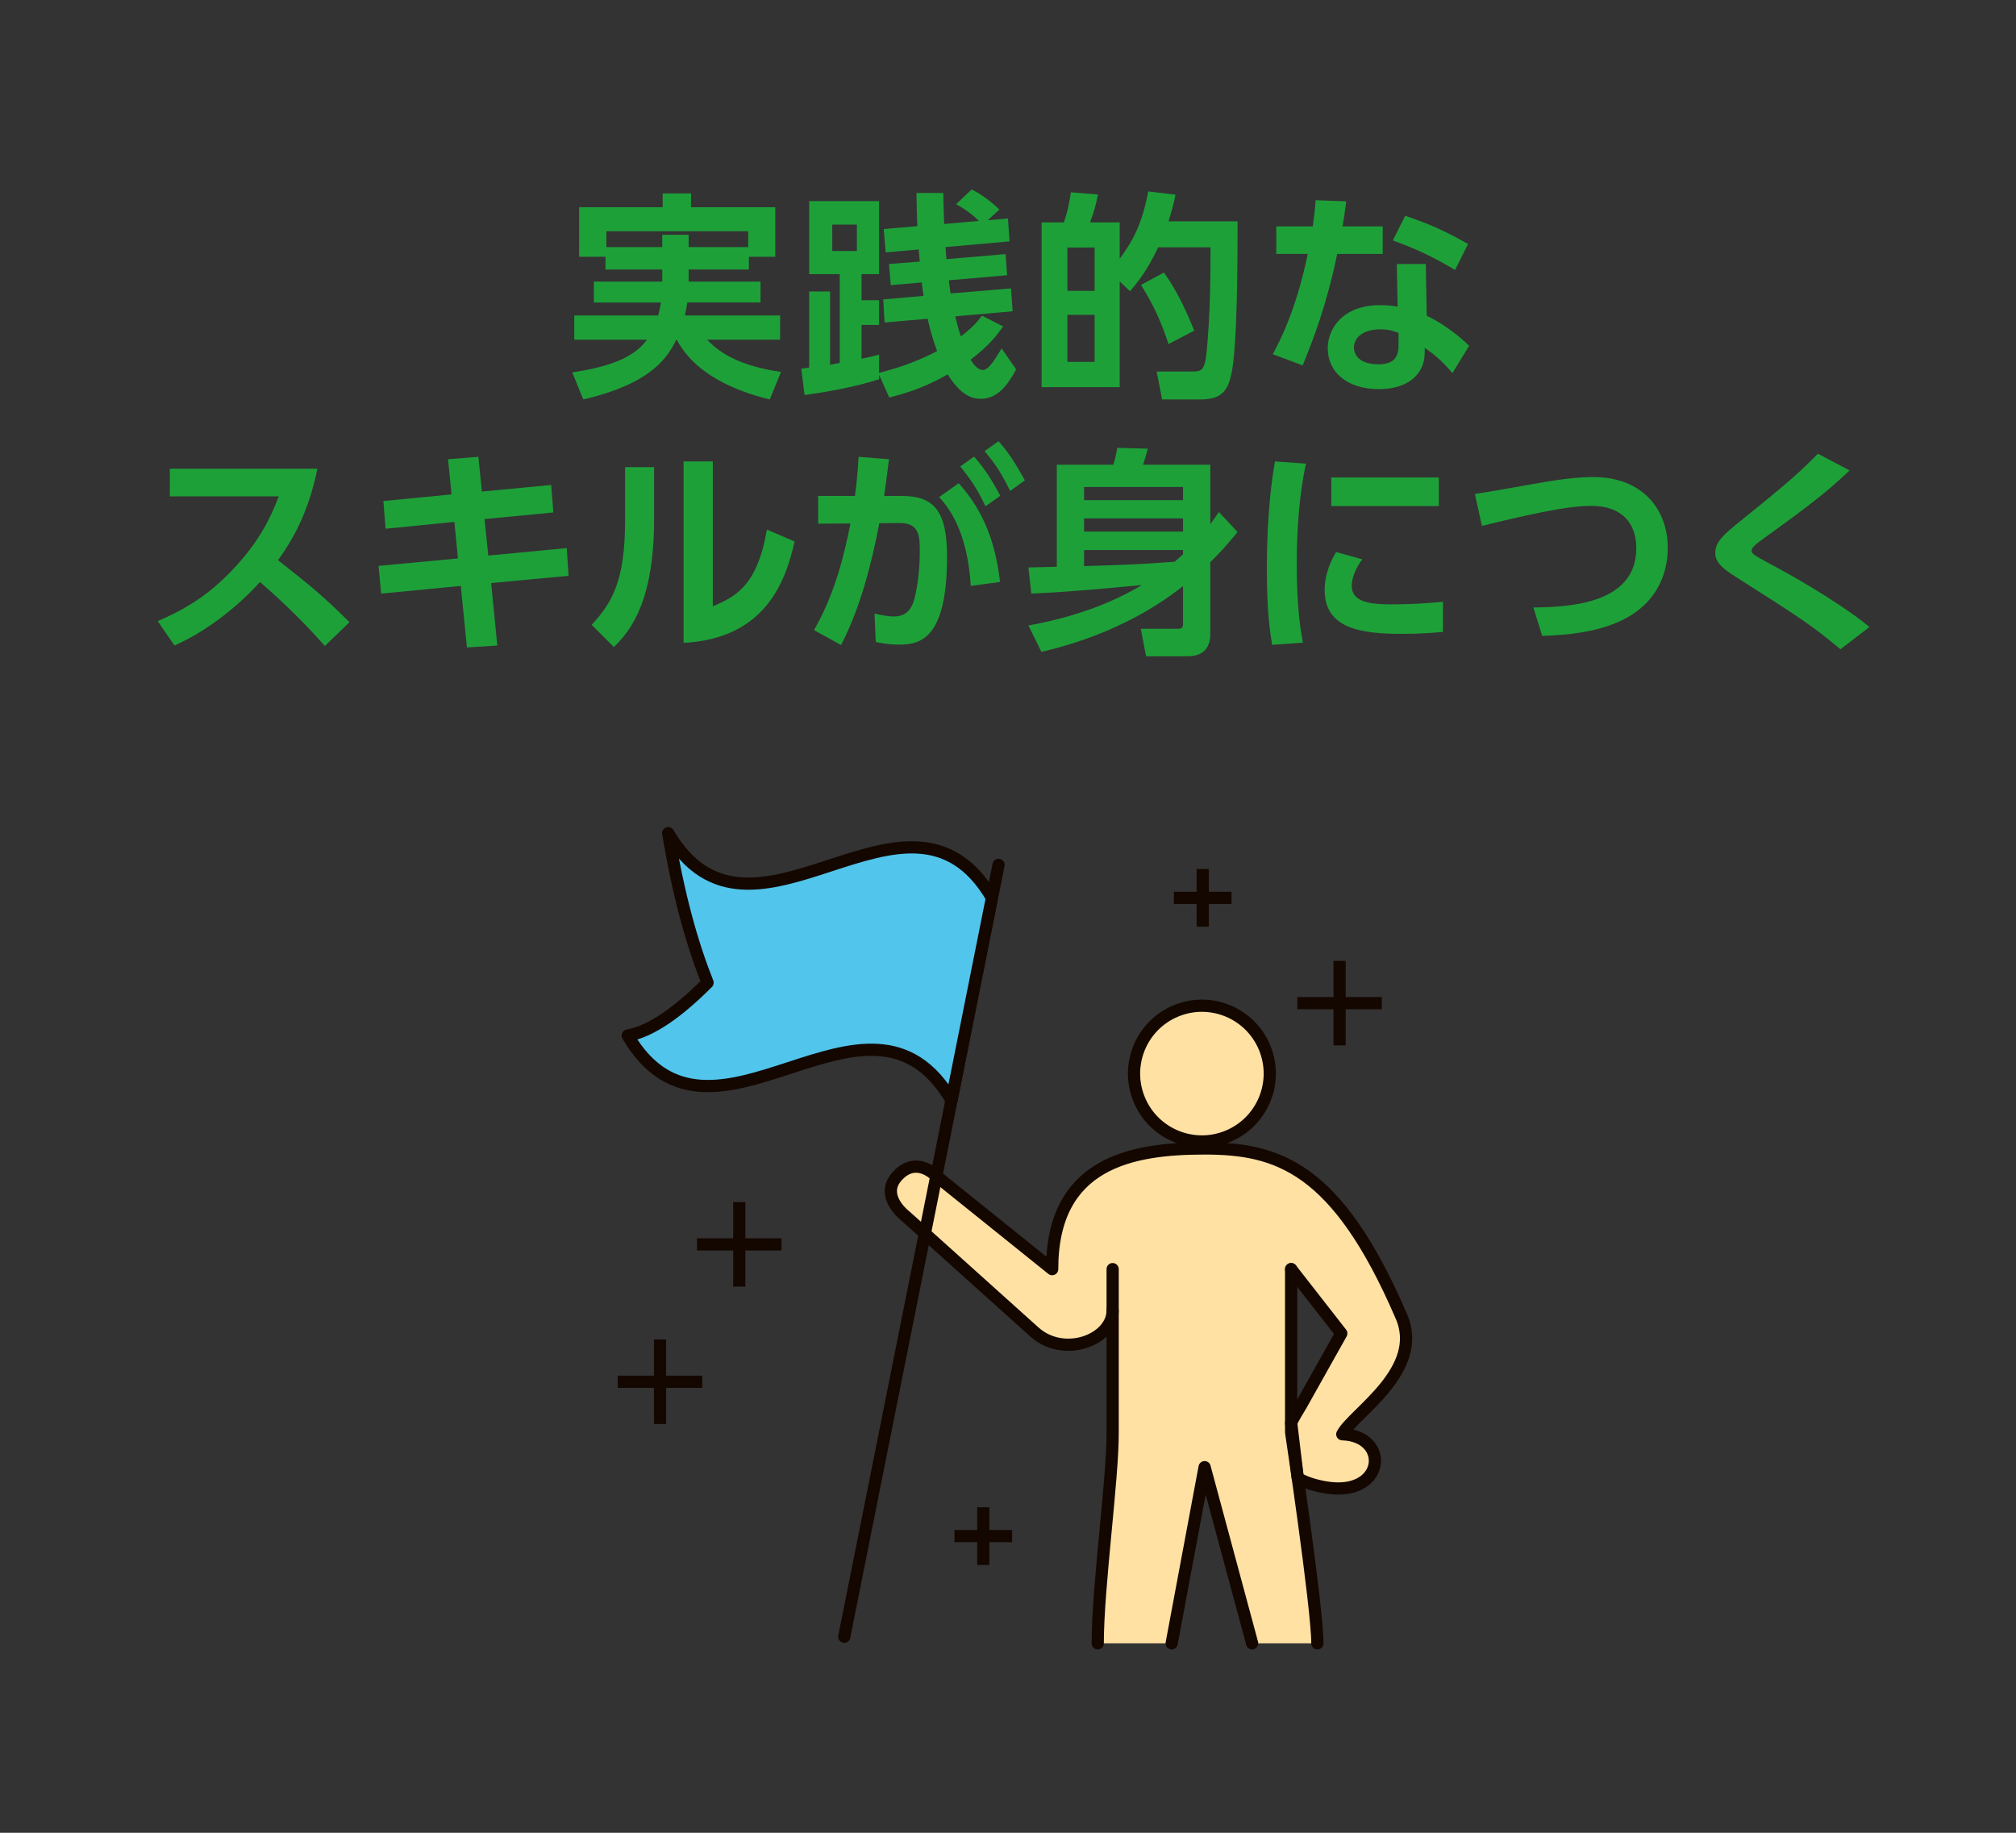 <?xml version="1.0" encoding="UTF-8"?>
<svg id="_レイヤー_2" data-name="レイヤー 2" xmlns="http://www.w3.org/2000/svg" width="330" height="300" viewBox="0 0 330 300">
  <rect x="0" y="0" width="330" height="300" fill="#333333" stroke="none"/>
  <defs>
    <style>
      .cls-1, .cls-2, .cls-3 {
        fill: none;
      }

      .cls-4 {
        fill: #51c5ec;
      }

      .cls-4, .cls-2, .cls-3, .cls-5 {
        stroke: #140700;
        stroke-linejoin: round;
        stroke-width: 2px;
      }

      .cls-4, .cls-2, .cls-5 {
        stroke-linecap: round;
      }

      .cls-6, .cls-5 {
        fill: #fff;
      }

      .cls-7 {
        fill: #ffe1a4;
      }

      .cls-8 {
        fill: #1ea039;
      }
    </style>
  </defs>
  <g id="_スキル" data-name="スキル">
    <rect class="cls-1" width="330" height="300"/>
    <g>
      <path class="cls-8" d="M112.723,44.114v1.979h11.77v3.42h-11.986c-.072.396-.144.9-.396,2.124h15.586v3.959h-11.95c3.059,3.312,7.595,4.607,12.094,5.292l-1.836,4.5c-3.311-.828-11.734-3.132-15.226-9.791h-.072c-1.403,2.844-3.995,7.163-15.226,9.791l-1.8-4.428c5.291-.828,9.862-2.087,12.238-5.363h-11.915v-3.959h13.751c.108-.54.252-1.044.432-2.124h-10.979v-3.42h11.194v-1.979h-9.287v-2.088h-4.318v-8.099h13.678v-2.268h4.644v2.268h13.786v8.099h-4.319v2.088h-9.862ZM122.477,40.443v-2.592h-23.217v2.592h9.143v-2.016h4.32v2.016h9.754Z"/>
      <path class="cls-8" d="M143.899,61.032c1.62-.432,5.256-1.332,9.503-3.563-.323-.864-.972-2.628-1.548-5.292l-7.055.612-.217-3.779,6.588-.576c-.072-.504-.217-1.512-.288-2.196l-5.075.432-.288-3.456,5.039-.396c-.036-.288-.144-1.692-.18-1.98l-5.399.468-.324-3.815,5.508-.468c-.072-1.476-.108-2.879-.145-5.435h4.392c.036,1.728.036,2.879.144,5.075l5.688-.504c-1.512-1.476-2.735-2.16-3.743-2.736l2.556-2.412c2.195,1.08,3.959,2.736,4.535,3.276l-1.907,1.764,3.312-.288.252,3.744-10.475.936c0,.288.144,1.656.144,1.979l9.683-.828.252,3.456-9.539.828c.072.54.108.972.289,2.16l9.898-.828.252,3.743-9.395.828c.468,1.908.756,2.771.936,3.275,1.979-1.512,2.627-2.339,3.455-3.383l3.456,1.764c-.864,1.188-2.159,3.06-5.327,5.436.252.432,1.043,1.691,2.016,1.691s2.123-1.979,3.06-3.527l2.376,3.419c-1.368,2.592-3.061,4.823-5.795,4.823-1.332,0-3.204-.468-5.4-3.995-4.104,2.339-7.307,3.204-9.574,3.779l-1.656-3.708v.72c-4.391,1.404-8.963,2.124-12.202,2.591l-.54-4.319c.432-.072.863-.108,1.296-.18v-12.454h3.419v11.986c.648-.108,1.152-.216,1.584-.288v-14.542h-5.003v-11.951h11.446v11.951h-2.879v4.283h2.879v4.032h-2.879v5.543c1.655-.36,1.836-.396,2.879-.684v2.988ZM136.232,36.771v4.319h4.032v-4.319h-4.032Z"/>
      <path class="cls-8" d="M192.426,31.875c-.288,1.332-.504,2.268-1.152,4.355h11.303c0,5.543,0,20.229-1.008,24.981-.576,2.628-1.512,4.176-5.111,4.176h-6.227l-.9-4.572h5.795c1.296,0,1.908-.108,2.232-2.016.18-1.044.863-7.523.791-18.322h-8.566c-1.115,2.304-2.232,4.428-4.607,7.199l-1.691-1.62v17.313h-12.779v-26.96h3.637c.719-2.016,1.008-3.996,1.151-4.931l4.427.36c-.396,1.944-.647,2.879-1.295,4.571h4.859v5.939c2.303-3.096,3.671-5.832,4.68-11.015l4.463.54ZM179.18,40.514h-4.464v7.091h4.464v-7.091ZM179.18,51.529h-4.464v7.703h4.464v-7.703ZM191.274,56.317c-1.151-3.528-2.375-6.264-4.499-9.683l3.743-2.016c2.268,3.096,3.852,6.767,4.968,9.503l-4.212,2.196Z"/>
      <path class="cls-8" d="M226.338,37.059v4.5h-7.451c-1.764,8.531-3.959,14.074-5.651,18.25l-4.896-1.835c1.008-1.872,3.816-7.091,5.724-16.414h-5.147v-4.5h5.976c.216-1.728.36-2.736.468-4.284l5.004.18c-.289,2.268-.36,2.7-.612,4.104h6.587ZM233.537,51.673c2.556,1.224,5.291,3.275,6.947,4.931l-2.736,4.463c-1.764-2.087-3.131-3.167-4.535-4.139v.792c0,3.599-2.844,5.975-7.486,5.975-5.328,0-8.388-2.88-8.388-6.695,0-3.096,2.34-7.055,8.603-7.055,1.297,0,2.232.144,2.844.252l-.144-6.983h4.751l.145,8.459ZM228.93,54.481c-.648-.216-1.477-.576-2.988-.576-2.627,0-4.318,1.224-4.318,2.988,0,.468.18,2.736,4.031,2.736,2.16,0,3.275-.828,3.275-3.132v-2.016ZM238.181,44.186c-3.708-2.196-6.479-3.491-10.187-4.823l2.016-4.032c3.743,1.224,6.406,2.412,10.295,4.607l-2.124,4.248Z"/>
      <path class="cls-8" d="M51.953,76.719c-1.476,7.307-4.14,11.771-6.443,14.974,5.472,4.32,7.415,5.903,11.699,10.151l-4.031,3.888c-2.196-2.448-5.256-5.795-10.619-10.475-3.384,3.78-8.531,7.991-14.002,10.403l-2.736-3.996c5.22-2.231,8.891-4.751,12.742-8.927,3.888-4.211,5.795-8.063,7.056-11.482h-17.817v-4.536h24.152Z"/>
      <path class="cls-8" d="M90.221,79.383l.36,4.5-11.267,1.08.611,5.975,12.851-1.224.288,4.535-12.67,1.188,1.008,10.223-4.968.324-1.008-10.079-13.03,1.26-.432-4.536,12.994-1.224-.576-5.976-11.267,1.116-.36-4.535,11.159-1.08-.576-5.759,4.968-.396.576,5.688,11.338-1.08Z"/>
      <path class="cls-8" d="M107.072,84.818c0,13.39-3.671,18.25-6.587,21.093l-3.636-3.635c3.348-3.6,5.472-7.235,5.472-17.062v-8.747h4.751v8.351ZM116.682,99.252c3.6-1.583,7.235-3.167,8.855-12.562l4.535,1.944c-1.476,6.479-4.715,15.874-18.178,16.594v-29.696h4.787v23.721Z"/>
      <path class="cls-8" d="M133.244,103.14c3.672-6.371,5.076-13.103,5.976-17.458l-5.292.036v-4.536h6.012c.252-1.835.396-3.131.612-6.407l4.968.396c-.217,1.692-.469,3.744-.793,6.011h2.881c5.183,0,7.414,2.34,7.414,9.899,0,13.103-4.104,14.434-7.738,14.434-1.801,0-3.061-.252-3.924-.432l-.217-4.644c1.009.216,2.125.468,3.168.468,1.801,0,2.844-.9,3.384-2.952.647-2.591.864-5.435.864-7.703,0-2.52-.036-4.68-3.42-4.644l-3.203.036c-1.26,6.515-3.023,13.642-6.264,19.941l-4.428-2.448ZM158.909,95.905c-.575-9.431-3.96-13.174-5.183-14.542l3.203-2.268c4.391,4.859,6.083,10.331,6.768,16.162l-4.788.648ZM159.449,74.74c1.836,2.087,3.023,4.031,4.283,6.407l-2.412,1.728c-1.331-2.771-2.303-4.283-4.139-6.515l2.268-1.62ZM163.446,72.22c1.727,1.944,2.734,3.564,4.318,6.407l-2.411,1.728c-1.368-2.771-2.304-4.248-4.175-6.515l2.268-1.62Z"/>
      <path class="cls-8" d="M168.345,102.384c10.511-1.908,16.306-5.292,18.573-6.624-6.154.576-11.23,1.08-18.105,1.404l-.468-4.284c1.548-.036,2.231-.036,4.644-.108v-16.702h9.25c.289-.936.433-1.512.648-2.771l5.004.144c-.037.144-.504,1.872-.793,2.627h11.016v9.719c.611-.828.863-1.152,1.403-1.979l3.06,3.275c-1.836,2.232-2.771,3.276-4.463,4.932v11.806c0,1.944-.936,3.6-3.708,3.6h-6.804l-.863-4.499h5.975c.757,0,.937-.108.937-.936v-6.047c-5.075,3.996-12.526,8.279-23.181,10.763l-2.124-4.319ZM193.65,79.707h-16.198v2.16h16.198v-2.16ZM193.65,84.854h-16.198v2.16h16.198v-2.16ZM193.65,90.037h-16.198v2.628c5.724-.18,9.432-.288,14.83-.72.864-.756.973-.828,1.368-1.224v-.684Z"/>
      <path class="cls-8" d="M213.776,75.891c-.468,2.196-1.512,7.379-1.512,16.522,0,7.271.684,11.05,1.008,12.778l-5.039.36c-.324-1.98-.864-5.436-.864-12.347,0-9.467.899-15.154,1.332-17.673l5.075.36ZM222.99,91.549c-1.439,1.908-1.728,3.564-1.728,4.355,0,2.664,3.06,3.024,6.479,3.024,2.663,0,5.795-.144,8.459-.432v4.932c-1.368.144-3.564.324-6.731.324-6.624,0-12.635-.828-12.635-7.163,0-.864.072-3.204,1.872-6.227l4.283,1.188ZM235.517,78.159v4.679h-17.602v-4.679h17.602Z"/>
      <path class="cls-8" d="M251,99.432c6.371-.036,16.846-.792,16.846-9.683,0-3.995-2.232-6.947-7.379-6.947-2.736,0-6.768.54-17.891,3.275l-1.152-5.219c1.584-.216,8.64-1.476,10.08-1.728,3.167-.576,6.515-1.043,9.322-1.043,7.919,0,12.166,5.183,12.166,11.59,0,4.427-1.943,9.611-8.531,12.311-3.527,1.44-7.631,1.979-12.021,2.088l-1.439-4.644Z"/>
      <path class="cls-8" d="M301.254,106.271c-4.572-3.852-6.804-5.291-17.242-11.915-2.232-1.404-3.24-2.412-3.24-3.887,0-1.728,1.332-2.952,4.248-5.292,8.423-6.767,9.826-8.171,12.562-10.907l5.184,2.736c-4.32,4.104-8.1,6.803-14.11,11.159-.864.612-1.944,1.404-1.944,1.944,0,.576.469.828,4.645,3.06,4.175,2.268,11.194,6.515,14.649,9.467l-4.751,3.635Z"/>
    </g>
    <g>
      <g>
        <path class="cls-7" d="M219.721,234.767c1.691-3.361,13.631-10.454,9.626-19.398-10.501-24.385-20.255-27.382-32.164-27.382s-24.952,2.288-24.952,19.753l-19.242-15.465s-3.097-3.123-6.141.267c-2.937,3.271,1.395,6.538,1.395,6.538l21.035,18.908c4.83,4.407,12.85,1.35,12.85-3.494v19.965c.051,7.476-2.441,25.275-2.441,34.531h12.103l5.392-28.835,7.779,28.835h10.679c0-3.924-1.934-18.123-3.206-27.045,1.04.624,2.446,1.13,4.304,1.477,9.992,1.869,10.991-8.387,2.981-8.654ZM212.931,230.071c-.556.898-1.107,1.838-1.585,2.787v-25.119l8.212,10.522-6.626,11.81Z"/>
        <g>
          <g>
            <circle class="cls-7" cx="196.741" cy="175.731" r="11.108" transform="translate(-11.962 14.389) rotate(-4.065)"/>
            <g>
              <path class="cls-2" d="M211.346,207.739v26.719s4.296,28.683,4.296,34.53"/>
              <circle class="cls-2" cx="196.741" cy="175.731" r="11.108" transform="translate(-52.273 88.667) rotate(-22.5)"/>
              <path class="cls-2" d="M211.346,207.739l8.212,10.522-6.627,11.81c-.556.898-1.109,1.837-1.587,2.787l1.09,9.086c1.04.624,2.447,1.129,4.305,1.476,9.992,1.869,10.991-8.387,2.981-8.654,1.691-3.361,13.631-10.454,9.626-19.398-10.501-24.385-20.255-27.382-32.164-27.382s-24.952,2.288-24.952,19.753l-19.242-15.465s-3.097-3.123-6.141.267c-2.937,3.271,1.396,6.537,1.396,6.537l21.035,18.908c4.83,4.407,12.85,1.35,12.85-3.494"/>
            </g>
          </g>
          <g>
            <line class="cls-3" x1="156.233" y1="251.438" x2="165.675" y2="251.438"/>
            <line class="cls-3" x1="160.954" y1="246.717" x2="160.954" y2="256.159"/>
          </g>
          <polyline class="cls-2" points="191.791 268.988 197.183 240.154 204.962 268.988"/>
          <path class="cls-2" d="M182.129,207.739v26.719c.051,7.476-2.441,25.275-2.441,34.53"/>
        </g>
      </g>
      <g>
        <line class="cls-3" x1="114.093" y1="203.686" x2="127.929" y2="203.686"/>
        <line class="cls-3" x1="121.011" y1="196.769" x2="121.011" y2="210.604"/>
      </g>
      <g>
        <line class="cls-3" x1="192.154" y1="146.967" x2="201.596" y2="146.967"/>
        <line class="cls-3" x1="196.875" y1="142.246" x2="196.875" y2="151.688"/>
      </g>
      <g>
        <line class="cls-3" x1="101.12" y1="226.174" x2="114.956" y2="226.174"/>
        <line class="cls-3" x1="108.038" y1="219.256" x2="108.038" y2="233.092"/>
      </g>
      <g>
        <line class="cls-3" x1="212.359" y1="164.198" x2="226.195" y2="164.198"/>
        <line class="cls-3" x1="219.277" y1="157.28" x2="219.277" y2="171.115"/>
      </g>
      <line class="cls-5" x1="163.452" y1="141.569" x2="138.199" y2="267.901"/>
      <g>
        <path class="cls-6" d="M155.75,180.098c-13.693-23.41-39.306,12.816-52.999-10.594,3.921-.705,8.347-3.935,13.07-8.651-2.515-6.328-4.733-14.142-6.447-24.481,13.693,23.41,39.306-12.816,52.999,10.594-2.208,11.044-4.415,22.088-6.623,33.132Z"/>
        <path class="cls-4" d="M155.75,180.098c-13.693-23.41-39.306,12.816-52.999-10.594,3.921-.705,8.347-3.935,13.07-8.651-2.515-6.328-4.733-14.142-6.447-24.481,13.693,23.41,39.306-12.816,52.999,10.594-2.208,11.044-4.415,22.088-6.623,33.132Z"/>
      </g>
    </g>
  </g>
</svg>